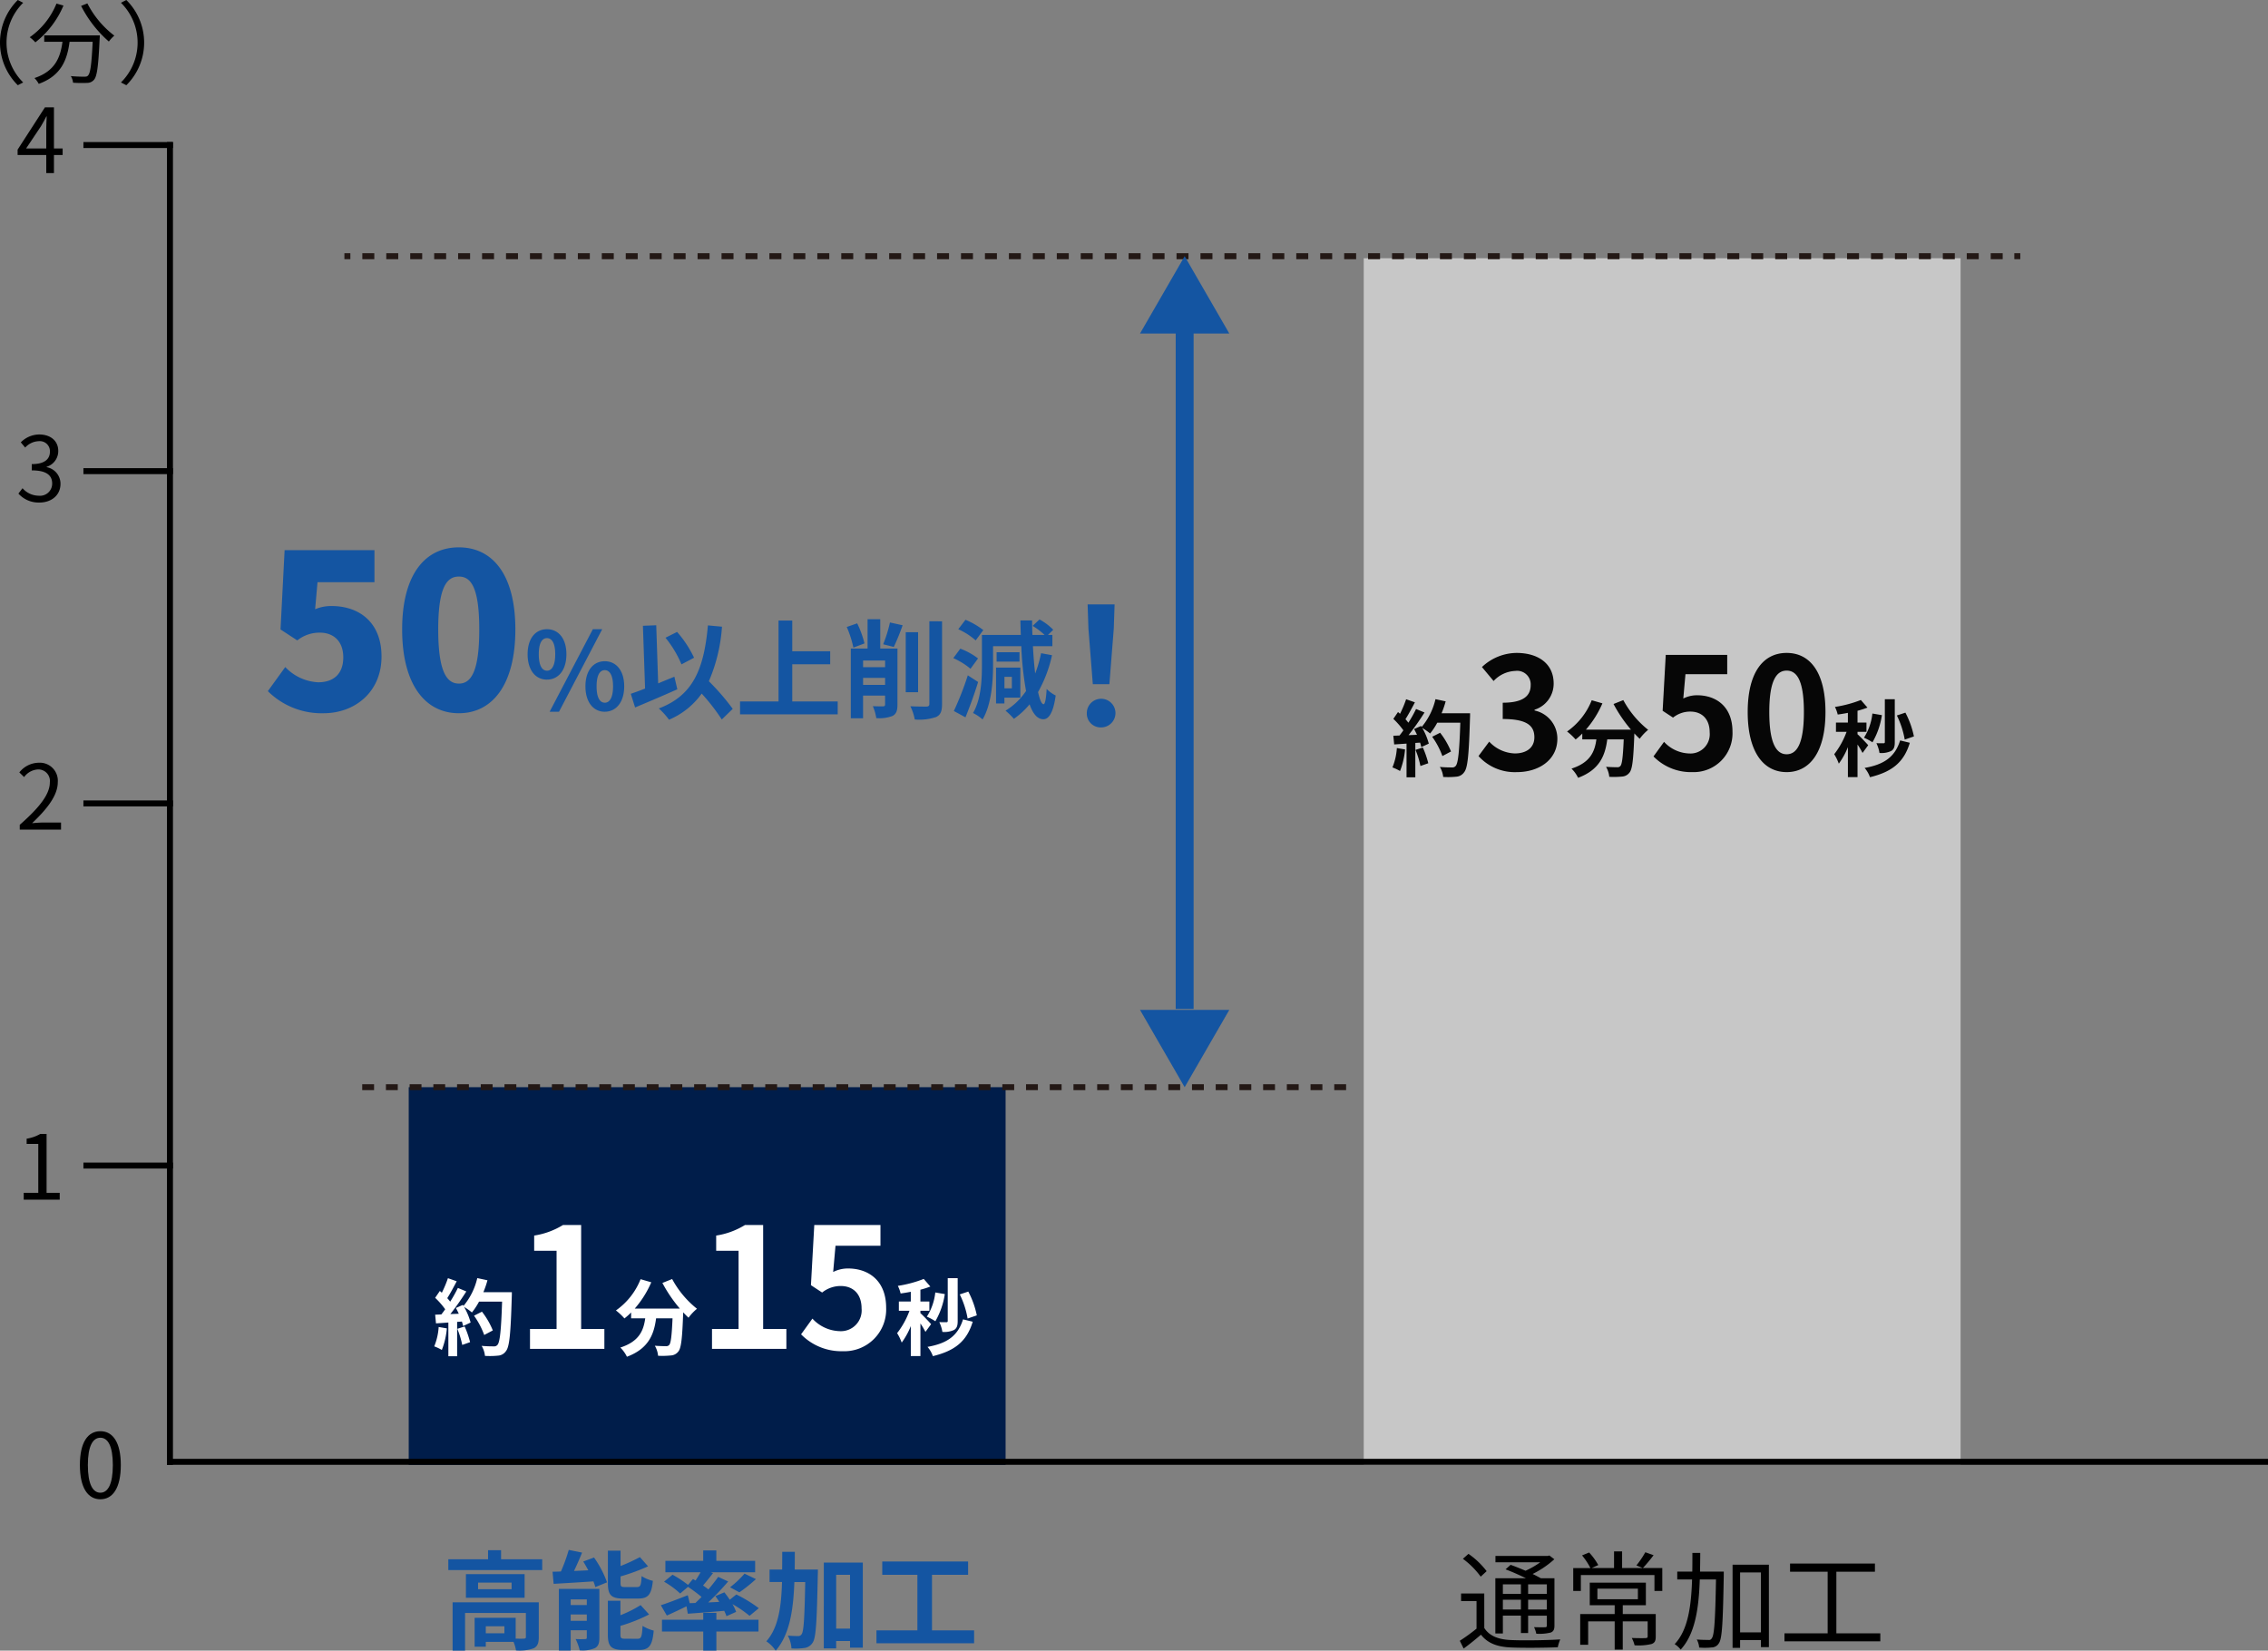 <svg xmlns="http://www.w3.org/2000/svg" width="379.975" height="276.566" viewBox="0 0 379.975 276.566">
  <rect x="0" y="0" width="379.975" height="276.566" fill="#808080" stroke="none"/>
  <g id="グループ_554" data-name="グループ 554" transform="translate(-1130.025 -1547)">
    <path id="パス_50741" data-name="パス 50741" d="M0,0H1V221.624H0Z" transform="translate(1158 1570.801)"/>
    <path id="パス_50742" data-name="パス 50742" d="M0,0H15V1H0Z" transform="translate(1144 1570.801)"/>
    <path id="パス_50743" data-name="パス 50743" d="M0,0H15V1H0Z" transform="translate(1144 1681.113)"/>
    <path id="パス_50744" data-name="パス 50744" d="M0,0H100V63.271H0Z" transform="translate(1198.5 1729.154)" fill="#001d4a"/>
    <path id="パス_50745" data-name="パス 50745" d="M0,0H100V202.157H0Z" transform="translate(1358.5 1590.27)" fill="#c7c7c7"/>
    <path id="パス_50746" data-name="パス 50746" d="M1,.5H0v-1H1Z" transform="translate(1187.724 1589.926)" fill="#231815"/>
    <path id="パス_50718" data-name="パス 50718" d="M274.822.5h-2.006v-1h2.006ZM270.81.5H268.8v-1h2.006ZM266.8.5h-2.006v-1H266.8Zm-4.012,0H260.78v-1h2.006Zm-4.012,0h-2.006v-1h2.006Zm-4.012,0h-2.006v-1h2.006ZM250.75.5h-2.006v-1h2.006Zm-4.012,0h-2.006v-1h2.006Zm-4.012,0H240.72v-1h2.006Zm-4.012,0h-2.006v-1h2.006ZM234.7.5H232.7v-1H234.7ZM230.69.5h-2.006v-1h2.006Zm-4.012,0h-2.006v-1h2.006Zm-4.012,0H220.66v-1h2.006Zm-4.012,0h-2.006v-1h2.006Zm-4.012,0h-2.006v-1h2.006ZM210.63.5h-2.006v-1h2.006Zm-4.012,0h-2.006v-1h2.006Zm-4.012,0H200.6v-1h2.006Zm-4.012,0h-2.006v-1h2.006Zm-4.012,0h-2.006v-1h2.006ZM190.57.5h-2.006v-1h2.006Zm-4.012,0h-2.006v-1h2.006Zm-4.012,0H180.54v-1h2.006Zm-4.012,0h-2.006v-1h2.006Zm-4.012,0h-2.006v-1h2.006ZM170.51.5H168.5v-1h2.006ZM166.5.5h-2.006v-1H166.5Zm-4.012,0H160.48v-1h2.006Zm-4.012,0h-2.006v-1h2.006Zm-4.012,0h-2.006v-1h2.006ZM150.45.5h-2.006v-1h2.006Zm-4.012,0h-2.006v-1h2.006Zm-4.012,0H140.42v-1h2.006Zm-4.012,0h-2.006v-1h2.006ZM134.4.5H132.4v-1H134.4ZM130.39.5h-2.006v-1h2.006Zm-4.012,0h-2.006v-1h2.006Zm-4.012,0H120.36v-1h2.006Zm-4.012,0h-2.006v-1h2.006Zm-4.012,0h-2.006v-1h2.006ZM110.33.5h-2.006v-1h2.006Zm-4.012,0h-2.006v-1h2.006Zm-4.012,0H100.3v-1h2.006ZM98.294.5H96.288v-1h2.006ZM94.282.5H92.276v-1h2.006ZM90.27.5H88.264v-1H90.27ZM86.258.5H84.252v-1h2.006ZM82.246.5H80.24v-1h2.006ZM78.234.5H76.228v-1h2.006ZM74.222.5H72.216v-1h2.006ZM70.21.5H68.2v-1H70.21ZM66.2.5H64.192v-1H66.2ZM62.186.5H60.18v-1h2.006ZM58.174.5H56.168v-1h2.006ZM54.162.5H52.156v-1h2.006ZM50.15.5H48.144v-1H50.15ZM46.138.5H44.132v-1h2.006ZM42.126.5H40.12v-1h2.006ZM38.114.5H36.108v-1h2.006ZM34.1.5H32.1v-1H34.1ZM30.09.5H28.084v-1H30.09ZM26.078.5H24.072v-1h2.006ZM22.066.5H20.06v-1h2.006ZM18.054.5H16.048v-1h2.006ZM14.042.5H12.036v-1h2.006ZM10.03.5H8.024v-1H10.03ZM6.018.5H4.012v-1H6.018ZM2.006.5H0v-1H2.006Z" transform="translate(1190.729 1589.926)" fill="#231815"/>
    <path id="パス_50747" data-name="パス 50747" d="M1,.5H0v-1H1Z" transform="translate(1467.5 1589.926)" fill="#231815"/>
    <path id="パス_50748" data-name="パス 50748" d="M164.838.5h-1.986v-1h1.986Zm-3.972,0H158.88v-1h1.986Zm-3.972,0h-1.986v-1h1.986Zm-3.972,0h-1.986v-1h1.986ZM148.95.5h-1.986v-1h1.986Zm-3.972,0h-1.986v-1h1.986Zm-3.972,0H139.02v-1h1.986Zm-3.972,0h-1.986v-1h1.986Zm-3.972,0h-1.986v-1h1.986ZM129.09.5H127.1v-1h1.986Zm-3.972,0h-1.986v-1h1.986Zm-3.972,0H119.16v-1h1.986Zm-3.972,0h-1.986v-1h1.986ZM113.2.5h-1.986v-1H113.2ZM109.23.5h-1.986v-1h1.986Zm-3.972,0h-1.986v-1h1.986Zm-3.972,0H99.3v-1h1.986ZM97.314.5H95.328v-1h1.986ZM93.342.5H91.356v-1h1.986ZM89.37.5H87.384v-1H89.37ZM85.4.5H83.412v-1H85.4ZM81.426.5H79.44v-1h1.986ZM77.454.5H75.468v-1h1.986ZM73.482.5H71.5v-1h1.986ZM69.51.5H67.524v-1H69.51ZM65.538.5H63.552v-1h1.986ZM61.566.5H59.58v-1h1.986ZM57.594.5H55.608v-1h1.986ZM53.622.5H51.636v-1h1.986ZM49.65.5H47.664v-1H49.65ZM45.678.5H43.692v-1h1.986ZM41.706.5H39.72v-1h1.986ZM37.734.5H35.748v-1h1.986ZM33.762.5H31.776v-1h1.986ZM29.79.5H27.8v-1H29.79ZM25.818.5H23.832v-1h1.986ZM21.846.5H19.86v-1h1.986ZM17.874.5H15.888v-1h1.986ZM13.9.5H11.916v-1H13.9ZM9.93.5H7.944v-1H9.93ZM5.958.5H3.972v-1H5.958ZM1.986.5H0v-1H1.986Z" transform="translate(1190.71 1729.154)" fill="#231815"/>
    <path id="パス_50719" data-name="パス 50719" d="M1.5,115.357h-3V0h3Z" transform="translate(1328.5 1600.689)" fill="#1455a2"/>
    <path id="パス_50673" data-name="パス 50673" d="M197.07,56.878l7.479-12.952,7.479,12.952Z" transform="translate(1123.95 1546)" fill="#1455a2"/>
    <path id="パス_50674" data-name="パス 50674" d="M197.07,128.4l7.479,12.952,7.479-12.952Z" transform="translate(1123.95 1587.807)" fill="#1455a2"/>
    <path id="パス_50749" data-name="パス 50749" d="M0,0H352V1H0Z" transform="translate(1158 1791.426)"/>
    <g id="グループ_539" data-name="グループ 539" transform="translate(1123.95 1546)">
      <g id="グループ_553" data-name="グループ 553" transform="translate(-1 1)">
        <path id="パス_50686" data-name="パス 50686" d="M298.08,150.607"/>
        <path id="パス_50695" data-name="パス 50695" d="M10.059,0l.9.466a9.377,9.377,0,0,0,0,13.348l-.9.465A10.033,10.033,0,0,1,10.059,0"/>
        <path id="パス_50696" data-name="パス 50696" d="M17.709.93A15.435,15.435,0,0,1,13,7.094a6.526,6.526,0,0,0-.944-.854A12.738,12.738,0,0,0,16.539.6ZM23.8,5.924s-.015.391-.03.541c-.21,4.6-.435,6.33-.945,6.9a1.5,1.5,0,0,1-1.155.524,21.218,21.218,0,0,1-2.354-.03,2.727,2.727,0,0,0-.375-1.109c.974.09,1.9.1,2.25.1.314,0,.494-.029.629-.194.39-.375.6-1.875.78-5.655H18.73c-.391,2.955-1.351,5.669-5.161,7.049a4.413,4.413,0,0,0-.719-.974c3.524-1.17,4.349-3.54,4.694-6.075H14.485V5.924ZM21.714.57a15.859,15.859,0,0,0,4.515,5.4,5.739,5.739,0,0,0-.915.991A19.853,19.853,0,0,1,20.664.99Z"/>
        <path id="パス_50697" data-name="パス 50697" d="M28.239,14.279l-.9-.465a9.38,9.38,0,0,0,0-13.348l.9-.466a10.031,10.031,0,0,1,0,14.279"/>
        <path id="パス_50707" data-name="パス 50707" d="M188.156,103.477a2.4,2.4,0,1,1,2.4,2.4,2.324,2.324,0,0,1-2.4-2.4m.272-14.155-.136-4.057h4.519l-.136,4.057-.735,9.31h-2.777Z" transform="translate(1 16)" fill="#1455a2"/>
      </g>
      <path id="パス_50760" data-name="パス 50760" d="M-79.47-1.35h-3.114V-2.52h3.114Zm5.76-5.184H-88.146v8.1h2.088V-4.752H-75.87V-.738c0,.216-.072.27-.342.288-.2.018-.756.018-1.368,0V-3.942h-6.876V.9h1.872V.09h4.644a6.071,6.071,0,0,1,.414,1.44,7.184,7.184,0,0,0,2.916-.342c.7-.324.9-.9.9-1.89Zm-4.554-2.2H-83.88v-1.1h5.616Zm-7.65-2.52v3.96h9.828v-3.96Zm5.886-2.5v-1.512h-2.178v1.512h-6.66v1.818h15.732v-1.818Zm22.986,6.588c1.656,0,2.214-.666,2.448-2.97a5.917,5.917,0,0,1-1.89-.792c-.072,1.566-.2,1.836-.774,1.836H-59.22c-.684,0-.792-.072-.792-.72v-1.062A33.893,33.893,0,0,0-55.4-12.564l-1.368-1.548a28.044,28.044,0,0,1-3.24,1.494v-2.574h-2.124v5.418c0,1.98.5,2.61,2.61,2.61ZM-68.364-3.438V-4.5h2.7v1.062Zm2.7-3.582v.936h-2.7V-7.02Zm2.106-1.764h-6.786V1.548h1.98v-3.4h2.7V-.648c0,.216-.072.27-.288.27a14.954,14.954,0,0,1-1.584,0,8.785,8.785,0,0,1,.684,1.89,5.335,5.335,0,0,0,2.52-.36c.594-.306.774-.828.774-1.764Zm-2.7-4.59c.288.468.576.972.846,1.476l-2.394.108c.45-.954.936-2.034,1.35-3.078l-2.232-.45A28.436,28.436,0,0,1-70-11.7c-.5.018-.972.036-1.4.036l.18,2.034c1.836-.108,4.284-.252,6.66-.414a6.649,6.649,0,0,1,.324.954l1.962-.792a17.178,17.178,0,0,0-2.178-4.158ZM-59.2-.432c-.7,0-.828-.09-.828-.72v-1.44A27.289,27.289,0,0,0-55.224-4.5l-1.422-1.566A20.387,20.387,0,0,1-60.03-4.374V-6.8h-2.106v5.652c0,1.98.522,2.592,2.628,2.592h2.556c1.728,0,2.268-.7,2.5-3.24a6.664,6.664,0,0,1-1.872-.792c-.09,1.818-.216,2.16-.828,2.16ZM-48.42-6.39l-.324-1.332c-1.656.648-3.384,1.314-4.518,1.674l1.008,1.728c.972-.432,2.16-.99,3.294-1.548l.216,1.242c1.728-.126,3.924-.288,6.1-.486a6.969,6.969,0,0,1,.378.9l1.62-.72a7.436,7.436,0,0,0-.612-1.3,19.858,19.858,0,0,1,2.862,1.962l1.548-1.278a22.874,22.874,0,0,0-3.762-2.3l-1.1.882c-.288-.432-.612-.864-.9-1.242l-1.512.63c.216.306.45.63.648.972l-1.854.09a43.764,43.764,0,0,0,3.348-3.51L-43.65-10.8c-.45.648-1.026,1.368-1.638,2.106-.27-.216-.576-.432-.9-.666.522-.612,1.116-1.35,1.674-2.07l-.4-.144h7.452v-1.908h-6.5v-1.746h-2.2v1.746h-6.336v1.908H-46.6c-.252.45-.558.954-.846,1.386l-.432-.252-.828.99A17.948,17.948,0,0,0-51.3-11.16l-1.422,1.17a14.183,14.183,0,0,1,2.7,1.98l1.314-1.116A24.759,24.759,0,0,1-46.44-7.434c-.342.342-.684.684-1.026,1.008ZM-40.1-8.208a26.561,26.561,0,0,0,2.772-2.214l-1.908-.918a16.353,16.353,0,0,1-2.43,2.286ZM-43.956-4.77h-2.2v1.152h-6.912v1.98h6.912v3.2h2.2v-3.2H-36.9v-1.98h-7.056Zm13.122-7.254c.018-.972.018-1.962.018-2.97h-2.106c0,1.026,0,2.016-.018,2.97h-2.106v2.088h2.088c-.126,4.212-.612,7.65-2.628,9.936A5.64,5.64,0,0,1-34.02,1.566c2.322-2.664,2.952-6.7,3.132-11.5h1.818c-.108,6.012-.252,8.244-.594,8.73a.652.652,0,0,1-.612.324c-.342,0-.99-.018-1.71-.072a5.161,5.161,0,0,1,.612,2.142A10.144,10.144,0,0,0-29.2,1.116,1.916,1.916,0,0,0-27.81.2c.558-.828.684-3.582.846-11.25.018-.27.018-.972.018-.972Zm6.948,9.9v-9.018h2.322v9.018Zm-2.07-11.07V1.188h2.07V-.054h2.322V1.062h2.142V-13.194ZM-7.83-1.836v-9.306h6.048v-2.232H-16.164v2.232h5.886v9.306h-6.858V.324H-.774v-2.16Z" transform="translate(170.05 276)" fill="#1455a2"/>
      <path id="パス_50761" data-name="パス 50761" d="M-61.164-9.54v1.584h-3.024V-9.54Zm4.338,1.584h-3.132V-9.54h3.132Zm-3.132,2.628V-6.966h3.132v1.638Zm-4.23,0V-6.966h3.024v1.638Zm0,1.026h3.024v2.916h1.206V-4.3h3.132v1.638c0,.234-.072.306-.306.306-.216,0-.99.018-1.836-.018a4.182,4.182,0,0,1,.378,1.1,7.921,7.921,0,0,0,2.43-.2c.468-.2.612-.522.612-1.17v-7.92h-2.268c-.4-.216-.864-.468-1.386-.72a15.915,15.915,0,0,0,3.636-2.466l-.828-.63-.252.072H-65.43v1.062h7.506a13.768,13.768,0,0,1-2.466,1.422c-.846-.36-1.728-.72-2.5-.99l-.846.756c1.08.4,2.358.972,3.42,1.494h-5.13v9.252h1.26Zm-2.718-7.452a13.493,13.493,0,0,0-3.042-2.9l-.936.828A13.773,13.773,0,0,1-67.9-10.836Zm-.4,3.744H-71.19v1.26H-68.6v4.626A31.13,31.13,0,0,1-71.406-.09l.648,1.3c1.026-.756,1.98-1.53,2.9-2.322,1.1,1.422,2.718,2.052,5.076,2.142,1.98.09,5.8.054,7.794-.036a6.619,6.619,0,0,1,.414-1.314c-2.142.144-6.246.2-8.208.108C-64.89-.288-66.438-.882-67.3-2.232Zm18.954-.81h6.786v1.764h-6.786Zm9.774,4.248H-44.1V-6.048h3.87v-3.78h-9.4v3.78h4.176v1.476h-5.778V.576H-49.9V-3.348h4.446V1.386h1.35V-3.348h4.176v2.52c0,.216-.09.27-.36.288s-1.224.018-2.3-.018A5.354,5.354,0,0,1-42.12.666,9.367,9.367,0,0,0-39.276.45c.558-.2.7-.558.7-1.26Zm-1.746-10.35a14.339,14.339,0,0,1-1.494,2.2l1.08.45a24.775,24.775,0,0,0,1.8-2.16Zm2.844,2.646h-6.732v-2.79h-1.35v2.79H-49.32l1.116-.5a10.667,10.667,0,0,0-1.53-2.106l-1.188.486a11.056,11.056,0,0,1,1.4,2.124H-52.4v3.834h1.278v-2.664h12.33v2.664h1.314Zm10.3.594h-3.978c.018-1.026.036-2.07.036-3.132h-1.314c0,1.062,0,2.106-.018,3.132h-2.52v1.314h2.484c-.144,4.5-.684,8.478-2.916,10.836a4.12,4.12,0,0,1,1.008.918c2.43-2.628,3.042-6.93,3.2-11.754h2.718c-.126,6.894-.288,9.342-.7,9.846a.522.522,0,0,1-.594.288c-.324,0-1.1,0-1.926-.072a3.418,3.418,0,0,1,.4,1.35A11.385,11.385,0,0,0-29.2,1.026,1.43,1.43,0,0,0-28.008.342c.558-.774.684-3.384.828-11.34Zm2.736,10.188V-11.538h3.492V-1.494Zm-1.26-11.34V1.1h1.26V-.216h3.492V.972h1.332V-12.834Zm17.388,11.5V-11.664h6.462v-1.368h-14.22v1.368h6.3V-1.332H-17.01V0H-.954V-1.332Z" transform="translate(322.05 276)"/>
      <path id="パス_50759" data-name="パス 50759" d="M-90.482-3.668A10.179,10.179,0,0,1-91.224-.42a8.229,8.229,0,0,1,1.274.6,12.944,12.944,0,0,0,.84-3.612Zm3.122.308a14.248,14.248,0,0,1,.826,2.7l1.316-.462a15.966,15.966,0,0,0-.91-2.632Zm4.368-6.132a16.056,16.056,0,0,0,.686-2l-1.708-.364A11.147,11.147,0,0,1-86.324-7.2l-.1-.168-1.176.518c.168.294.336.63.49.966l-1.414.056a45.07,45.07,0,0,0,2.674-3.794l-1.414-.588a21.89,21.89,0,0,1-1.288,2.3c-.14-.182-.308-.392-.49-.588.5-.784,1.078-1.862,1.582-2.828l-1.47-.518A18.506,18.506,0,0,1-89.95-9.408l-.336-.294-.784,1.148a13.189,13.189,0,0,1,1.68,1.918c-.21.308-.434.6-.644.868l-1.036.042.14,1.456,2.072-.14V1.232h1.47V-4.522l.8-.056a7.618,7.618,0,0,1,.2.756l1.26-.588a11.15,11.15,0,0,0-1.092-2.618A10.7,10.7,0,0,1-84.91-6.1,11.535,11.535,0,0,0-83.72-7.91h3.864c-.154,4.774-.364,6.818-.784,7.252a.691.691,0,0,1-.588.238c-.378,0-1.176,0-2.058-.084a3.98,3.98,0,0,1,.56,1.68,13.364,13.364,0,0,0,2.184-.042A1.735,1.735,0,0,0-79.2.364c.588-.742.784-2.954.966-9.086.014-.21.014-.77.014-.77Zm1.582,6.4A13.168,13.168,0,0,0-83.23-6.23l-1.33.672a13.225,13.225,0,0,1,1.708,3.234ZM-75.18,0h12.46V-3.332h-3.892V-20.748h-3.052a12.926,12.926,0,0,1-4.816,1.764v2.548h3.752v13.1H-75.18ZM-53-11.046a23.774,23.774,0,0,0,2.926,4.3h-7.56a16.791,16.791,0,0,0,2.772-4.41l-1.792-.518a11.608,11.608,0,0,1-4.13,5.236A10.012,10.012,0,0,1-59.36-5.1,10.548,10.548,0,0,0-58.24-6.1v.98h2.366c-.28,2.044-1.008,3.878-4.172,4.9a5.578,5.578,0,0,1,1.106,1.54c3.626-1.358,4.536-3.752,4.886-6.44H-51.3c-.126,2.926-.28,4.172-.56,4.466a.649.649,0,0,1-.56.2c-.35,0-1.078-.014-1.848-.07a4.023,4.023,0,0,1,.546,1.68A14.006,14.006,0,0,0-51.6,1.106,1.689,1.689,0,0,0-50.33.448c.49-.588.658-2.24.812-6.468v-.1c.308.322.6.63.9.9a7.975,7.975,0,0,1,1.414-1.5A16.12,16.12,0,0,1-51.366-11.7ZM-44.688,0h12.46V-3.332H-36.12V-20.748h-3.052a12.926,12.926,0,0,1-4.816,1.764v2.548h3.752v13.1h-4.452Zm21.924.392a7,7,0,0,0,7.252-7.28c0-4.508-2.912-6.58-6.384-6.58a5.442,5.442,0,0,0-2.492.588l.392-4.4h7.532v-3.472H-27.552l-.56,10.08,1.876,1.232a4.957,4.957,0,0,1,3.108-1.092c2.1,0,3.5,1.344,3.5,3.752A3.479,3.479,0,0,1-23.3-2.968a6.441,6.441,0,0,1-4.564-2.1l-1.9,2.632A9.444,9.444,0,0,0-22.764.392ZM-.322-5.614A14.965,14.965,0,0,0-1.75-9.6l-1.428.476A14.781,14.781,0,0,1-1.862-5.082Zm-3.206-6.23H-5.194v7.168c0,.154-.07.21-.224.21-.182,0-.7,0-1.19-.014A5.865,5.865,0,0,1-6.09-2.842a3.9,3.9,0,0,0,1.946-.322c.476-.28.616-.728.616-1.5ZM-7.28-9.45A9.292,9.292,0,0,1-8.694-5.4a9.853,9.853,0,0,1,1.428.77,12.94,12.94,0,0,0,1.582-4.55Zm-.7,5.306c-.266-.308-1.414-1.526-1.792-1.834v-.406h1.5V-7.938h-1.5V-9.912a14.6,14.6,0,0,0,1.666-.532l-1.106-1.274a20.013,20.013,0,0,1-4.34,1.162,5.771,5.771,0,0,1,.462,1.274c.546-.07,1.12-.168,1.708-.28v1.624h-2v1.554h1.778a13.681,13.681,0,0,1-2.072,3.752,8.264,8.264,0,0,1,.77,1.582,12.441,12.441,0,0,0,1.526-2.772V1.2h1.61v-5.46a12.268,12.268,0,0,1,.84,1.414Zm5.348-.8C-3.5-2.142-5.362-.9-8.582-.336a4.944,4.944,0,0,1,.9,1.554C-4.074.336-2.016-1.2-1.008-4.55Z" transform="translate(170.05 227)" fill="#fff"/>
      <path id="パス_50758" data-name="パス 50758" d="M-86.948-3.668A10.179,10.179,0,0,1-87.69-.42a8.229,8.229,0,0,1,1.274.6,12.944,12.944,0,0,0,.84-3.612Zm3.122.308A14.248,14.248,0,0,1-83-.658l1.316-.462a15.966,15.966,0,0,0-.91-2.632Zm4.368-6.132a16.056,16.056,0,0,0,.686-2l-1.708-.364A11.147,11.147,0,0,1-82.79-7.2l-.1-.168-1.176.518c.168.294.336.63.49.966l-1.414.056a45.07,45.07,0,0,0,2.674-3.794l-1.414-.588a21.89,21.89,0,0,1-1.288,2.3c-.14-.182-.308-.392-.49-.588.5-.784,1.078-1.862,1.582-2.828l-1.47-.518a18.506,18.506,0,0,1-1.022,2.436l-.336-.294-.784,1.148a13.189,13.189,0,0,1,1.68,1.918c-.21.308-.434.6-.644.868l-1.036.042.14,1.456,2.072-.14V1.232h1.47V-4.522l.8-.056a7.618,7.618,0,0,1,.2.756l1.26-.588a11.15,11.15,0,0,0-1.092-2.618,10.7,10.7,0,0,1,1.316.924,11.535,11.535,0,0,0,1.19-1.806h3.864c-.154,4.774-.364,6.818-.784,7.252a.691.691,0,0,1-.588.238c-.378,0-1.176,0-2.058-.084a3.98,3.98,0,0,1,.56,1.68,13.364,13.364,0,0,0,2.184-.042,1.735,1.735,0,0,0,1.344-.77c.588-.742.784-2.954.966-9.086.014-.21.014-.77.014-.77Zm1.582,6.4A13.168,13.168,0,0,0-79.7-6.23l-1.33.672a13.225,13.225,0,0,1,1.708,3.234ZM-66.818.364c3.666,0,6.76-2.054,6.76-5.59A4.811,4.811,0,0,0-63.88-9.958v-.13a4.567,4.567,0,0,0,3.2-4.394c0-3.276-2.522-5.122-6.24-5.122a8.536,8.536,0,0,0-5.772,2.366l1.95,2.34a5.23,5.23,0,0,1,3.64-1.69A2.269,2.269,0,0,1-64.53-14.2c0,1.716-1.144,2.938-4.68,2.938v2.73c4.186,0,5.3,1.2,5.3,3.068,0,1.742-1.326,2.7-3.276,2.7a6.112,6.112,0,0,1-4.29-1.976l-1.794,2.418A8.179,8.179,0,0,0-66.818.364Zm16.17-11.41a23.774,23.774,0,0,0,2.926,4.3h-7.56a16.791,16.791,0,0,0,2.772-4.41l-1.792-.518a11.608,11.608,0,0,1-4.13,5.236A10.012,10.012,0,0,1-57-5.1,10.548,10.548,0,0,0-55.884-6.1v.98h2.366c-.28,2.044-1.008,3.878-4.172,4.9a5.578,5.578,0,0,1,1.106,1.54c3.626-1.358,4.536-3.752,4.886-6.44h2.758c-.126,2.926-.28,4.172-.56,4.466a.649.649,0,0,1-.56.2c-.35,0-1.078-.014-1.848-.07a4.023,4.023,0,0,1,.546,1.68,14.006,14.006,0,0,0,2.114-.042A1.689,1.689,0,0,0-47.974.448c.49-.588.658-2.24.812-6.468v-.1c.308.322.6.63.9.9a7.975,7.975,0,0,1,1.414-1.5A16.12,16.12,0,0,1-49.01-11.7Zm13.2,11.41A6.5,6.5,0,0,0-30.718-6.4c0-4.186-2.7-6.11-5.928-6.11a5.053,5.053,0,0,0-2.314.546l.364-4.082H-31.6v-3.224H-41.9l-.52,9.36,1.742,1.144A4.6,4.6,0,0,1-37.79-9.776c1.95,0,3.25,1.248,3.25,3.484a3.231,3.231,0,0,1-3.406,3.536,5.981,5.981,0,0,1-4.238-1.95l-1.768,2.444A8.769,8.769,0,0,0-37.452.364Zm15.808,0c3.926,0,6.5-3.432,6.5-10.062s-2.574-9.906-6.5-9.906S-28.17-16.354-28.17-9.7C-28.17-3.068-25.57.364-21.644.364Zm0-2.99c-1.664,0-2.912-1.664-2.912-7.072,0-5.382,1.248-6.942,2.912-6.942s2.886,1.56,2.886,6.942C-18.758-4.29-19.98-2.626-21.644-2.626ZM-.322-5.614A14.965,14.965,0,0,0-1.75-9.6l-1.428.476A14.781,14.781,0,0,1-1.862-5.082Zm-3.206-6.23H-5.194v7.168c0,.154-.07.21-.224.21-.182,0-.7,0-1.19-.014A5.865,5.865,0,0,1-6.09-2.842a3.9,3.9,0,0,0,1.946-.322c.476-.28.616-.728.616-1.5ZM-7.28-9.45A9.292,9.292,0,0,1-8.694-5.4a9.853,9.853,0,0,1,1.428.77,12.94,12.94,0,0,0,1.582-4.55Zm-.7,5.306c-.266-.308-1.414-1.526-1.792-1.834v-.406h1.5V-7.938h-1.5V-9.912a14.6,14.6,0,0,0,1.666-.532l-1.106-1.274a20.013,20.013,0,0,1-4.34,1.162,5.771,5.771,0,0,1,.462,1.274c.546-.07,1.12-.168,1.708-.28v1.624h-2v1.554h1.778a13.681,13.681,0,0,1-2.072,3.752,8.264,8.264,0,0,1,.77,1.582,12.441,12.441,0,0,0,1.526-2.772V1.2h1.61v-5.46a12.268,12.268,0,0,1,.84,1.414Zm5.348-.8C-3.5-2.142-5.362-.9-8.582-.336a4.944,4.944,0,0,1,.9,1.554C-4.074.336-2.016-1.2-1.008-4.55Z" transform="translate(327.05 130)" fill="#060606"/>
      <path id="パス_50757" data-name="パス 50757" d="M10.26.5c5.148,0,9.684-3.492,9.684-9.5,0-5.8-3.816-8.46-8.352-8.46a6.794,6.794,0,0,0-2.772.54l.4-4.536h9.54V-26.82H3.708L3.024-13.536,5.832-11.7A5.932,5.932,0,0,1,9.612-13c2.3,0,3.924,1.44,3.924,4.14,0,2.772-1.62,4.176-4.212,4.176A8.152,8.152,0,0,1,3.816-7.236L.9-3.2A12.762,12.762,0,0,0,10.26.5ZM32.9.5c5.652,0,9.468-4.824,9.468-14.04,0-9.18-3.816-13.752-9.468-13.752s-9.5,4.536-9.5,13.752S27.252.5,32.9.5Zm0-4.968c-1.908,0-3.456-1.728-3.456-9.072,0-7.308,1.548-8.856,3.456-8.856s3.42,1.548,3.42,8.856C36.324-6.192,34.812-4.464,32.9-4.464Zm14.76-.666c1.908,0,3.258-1.566,3.258-4.248,0-2.664-1.35-4.194-3.258-4.194s-3.24,1.53-3.24,4.194C44.424-6.7,45.756-5.13,47.664-5.13Zm0-1.494c-.774,0-1.368-.792-1.368-2.754s.594-2.7,1.368-2.7,1.386.738,1.386,2.7S48.438-6.624,47.664-6.624Zm.45,6.876H49.68l7.236-13.824H55.35Zm9.234,0c1.89,0,3.258-1.584,3.258-4.248,0-2.682-1.368-4.212-3.258-4.212S54.108-6.678,54.108-4C54.108-1.332,55.458.252,57.348.252Zm0-1.512c-.774,0-1.368-.774-1.368-2.736s.594-2.718,1.368-2.718S58.734-5.958,58.734-4,58.122-1.26,57.348-1.26ZM72.306-8.8a18.352,18.352,0,0,0-2.844-4.32l-1.944.972A18.344,18.344,0,0,1,70.2-7.686ZM69.012-5.616c-.9.36-1.818.738-2.718,1.116l-.324-9.738-2.232.09L64.1-3.636c-.9.36-1.71.648-2.394.882l.72,2.286c2.034-.846,4.7-1.98,7.074-3.042ZM78.786-.234a39.257,39.257,0,0,0-4-4.626A27.823,27.823,0,0,0,76.986-14l-2.358-.216c-.666,7.4-2.52,11.754-8.226,13.914a12.585,12.585,0,0,1,1.71,1.89A12.852,12.852,0,0,0,73.584-2.79,33.024,33.024,0,0,1,76.95,1.548Zm9.972-1.242V-7.7h6.354V-9.882H88.758V-15.03h-2.3V-1.476H80.01V.684H96.372v-2.16Zm12.1-9.72a16.754,16.754,0,0,0-1.224-3.366l-1.746.612A17.81,17.81,0,0,1,99-10.494Zm-.234,6.948v-1.17h3.69v1.17Zm3.69-4.086v1.116h-3.69V-8.334Zm2.07-2H103.5v-4.914h-2.124v4.914H98.568V1.35h2.052v-3.8h3.69V-.972c0,.234-.09.306-.324.324-.252,0-1.026,0-1.728-.036a7.913,7.913,0,0,1,.576,2,6.082,6.082,0,0,0,2.718-.36c.648-.342.828-.9.828-1.89Zm-.612-.27a38.634,38.634,0,0,0,1.476-3.636l-2.124-.468a22.107,22.107,0,0,1-1.134,3.654Zm4.068-2.466h-2.07V-3.024h2.07Zm1.89-1.836V-1.08c0,.342-.144.45-.486.468-.378,0-1.53,0-2.7-.054a8.215,8.215,0,0,1,.738,2.214,8.863,8.863,0,0,0,3.582-.414c.738-.36.99-.936.99-2.2V-14.9Zm9.036,1.476a13.048,13.048,0,0,0-2.988-1.728l-1.206,1.584a11.478,11.478,0,0,1,2.916,1.872Zm-.882,4.752a11.3,11.3,0,0,0-2.97-1.638L115.74-8.73a11.779,11.779,0,0,1,2.88,1.782ZM118.17-5.85A50.745,50.745,0,0,1,115.83.126l1.944,1.062c.738-1.8,1.512-3.942,2.124-5.922Zm7.38.252v1.926h-1.242V-5.6Zm1.422,3.492v-5.04H122.9v6.012h1.4v-.972Zm-.144-7.614h-3.834v1.566h3.834Zm3.618.162a20.353,20.353,0,0,1-.99,3.4c-.162-1.35-.288-2.9-.378-4.572h3.258v-1.89H131.6l.882-.864a9.509,9.509,0,0,0-2.3-1.728l-1.152,1.08a11.627,11.627,0,0,1,2,1.512h-2.034q-.054-1.188-.054-2.43h-1.962c.018.828.036,1.638.072,2.43h-6.516V-7.6c0,2.43-.126,5.742-1.494,8.064a6.955,6.955,0,0,1,1.6,1.08C122.148-.972,122.4-4.9,122.4-7.6v-3.132h4.734a53.755,53.755,0,0,0,.792,7.506A11.118,11.118,0,0,1,124.488.072a11.278,11.278,0,0,1,1.4,1.368A13.428,13.428,0,0,0,128.52-.99c.558,1.6,1.314,2.484,2.3,2.5.738,0,1.62-.7,2.07-3.978a5.726,5.726,0,0,1-1.512-1.1c-.09,1.656-.27,2.574-.522,2.556-.324-.018-.63-.756-.918-2.034a22.15,22.15,0,0,0,2.34-6.174Z" transform="translate(50.05 120)" fill="#1455a2"/>
    </g>
    <path id="パス_50750" data-name="パス 50750" d="M0,0H15V1H0Z" transform="translate(1144 1741.789)"/>
    <path id="パス_50751" data-name="パス 50751" d="M0,0H15V1H0Z" transform="translate(1144 1625.438)"/>
    <path id="パス_50752" data-name="パス 50752" d="M-6.6-4.125l2.505-3.75c.315-.54.615-1.08.885-1.62h.06c-.03.57-.075,1.455-.075,1.995v3.375ZM-3.225,0h1.29V-3.03H-.48V-4.125H-1.935V-11.01H-3.45L-8.025-3.93v.9h4.8Z" transform="translate(1141 1576)"/>
    <path id="パス_50753" data-name="パス 50753" d="M-4.365.2C-2.415.2-.84-.975-.84-2.94A2.828,2.828,0,0,0-3.165-5.73v-.06a2.746,2.746,0,0,0,1.95-2.655c0-1.74-1.35-2.76-3.2-2.76a4.4,4.4,0,0,0-3.075,1.32l.735.87A3.21,3.21,0,0,1-4.47-10.08,1.688,1.688,0,0,1-2.61-8.34c0,1.185-.78,2.1-3.045,2.1v1.05c2.535,0,3.42.885,3.42,2.19A2.028,2.028,0,0,1-4.47-.945,3.635,3.635,0,0,1-7.2-2.2l-.69.9A4.552,4.552,0,0,0-4.365.2Z" transform="translate(1141 1631)"/>
    <path id="パス_50754" data-name="パス 50754" d="M-7.665,0H-.75V-1.185H-3.795c-.555,0-1.23.06-1.8.105,2.58-2.445,4.3-4.68,4.3-6.87a3.016,3.016,0,0,0-3.2-3.255,4.205,4.205,0,0,0-3.24,1.62l.8.78A3.079,3.079,0,0,1-4.65-10.08,1.933,1.933,0,0,1-2.625-7.905c0,1.89-1.59,4.08-5.04,7.1Z" transform="translate(1141 1686)"/>
    <path id="パス_50755" data-name="パス 50755" d="M-7,0h6.03V-1.14h-2.2v-9.87H-4.23a6.624,6.624,0,0,1-2.28.795v.87h1.95V-1.14H-7Z" transform="translate(1141 1748)"/>
    <path id="パス_50756" data-name="パス 50756" d="M-4.155.2C-2.07.2-.735-1.71-.735-5.535c0-3.81-1.335-5.67-3.42-5.67-2.1,0-3.435,1.845-3.435,5.67S-6.255.2-4.155.2Zm0-1.1c-1.26,0-2.1-1.4-2.1-4.635,0-3.21.84-4.575,2.1-4.575,1.245,0,2.085,1.365,2.085,4.575C-2.07-2.3-2.91-.9-4.155-.9Z" transform="translate(1151 1798)"/>
  </g>
</svg>

